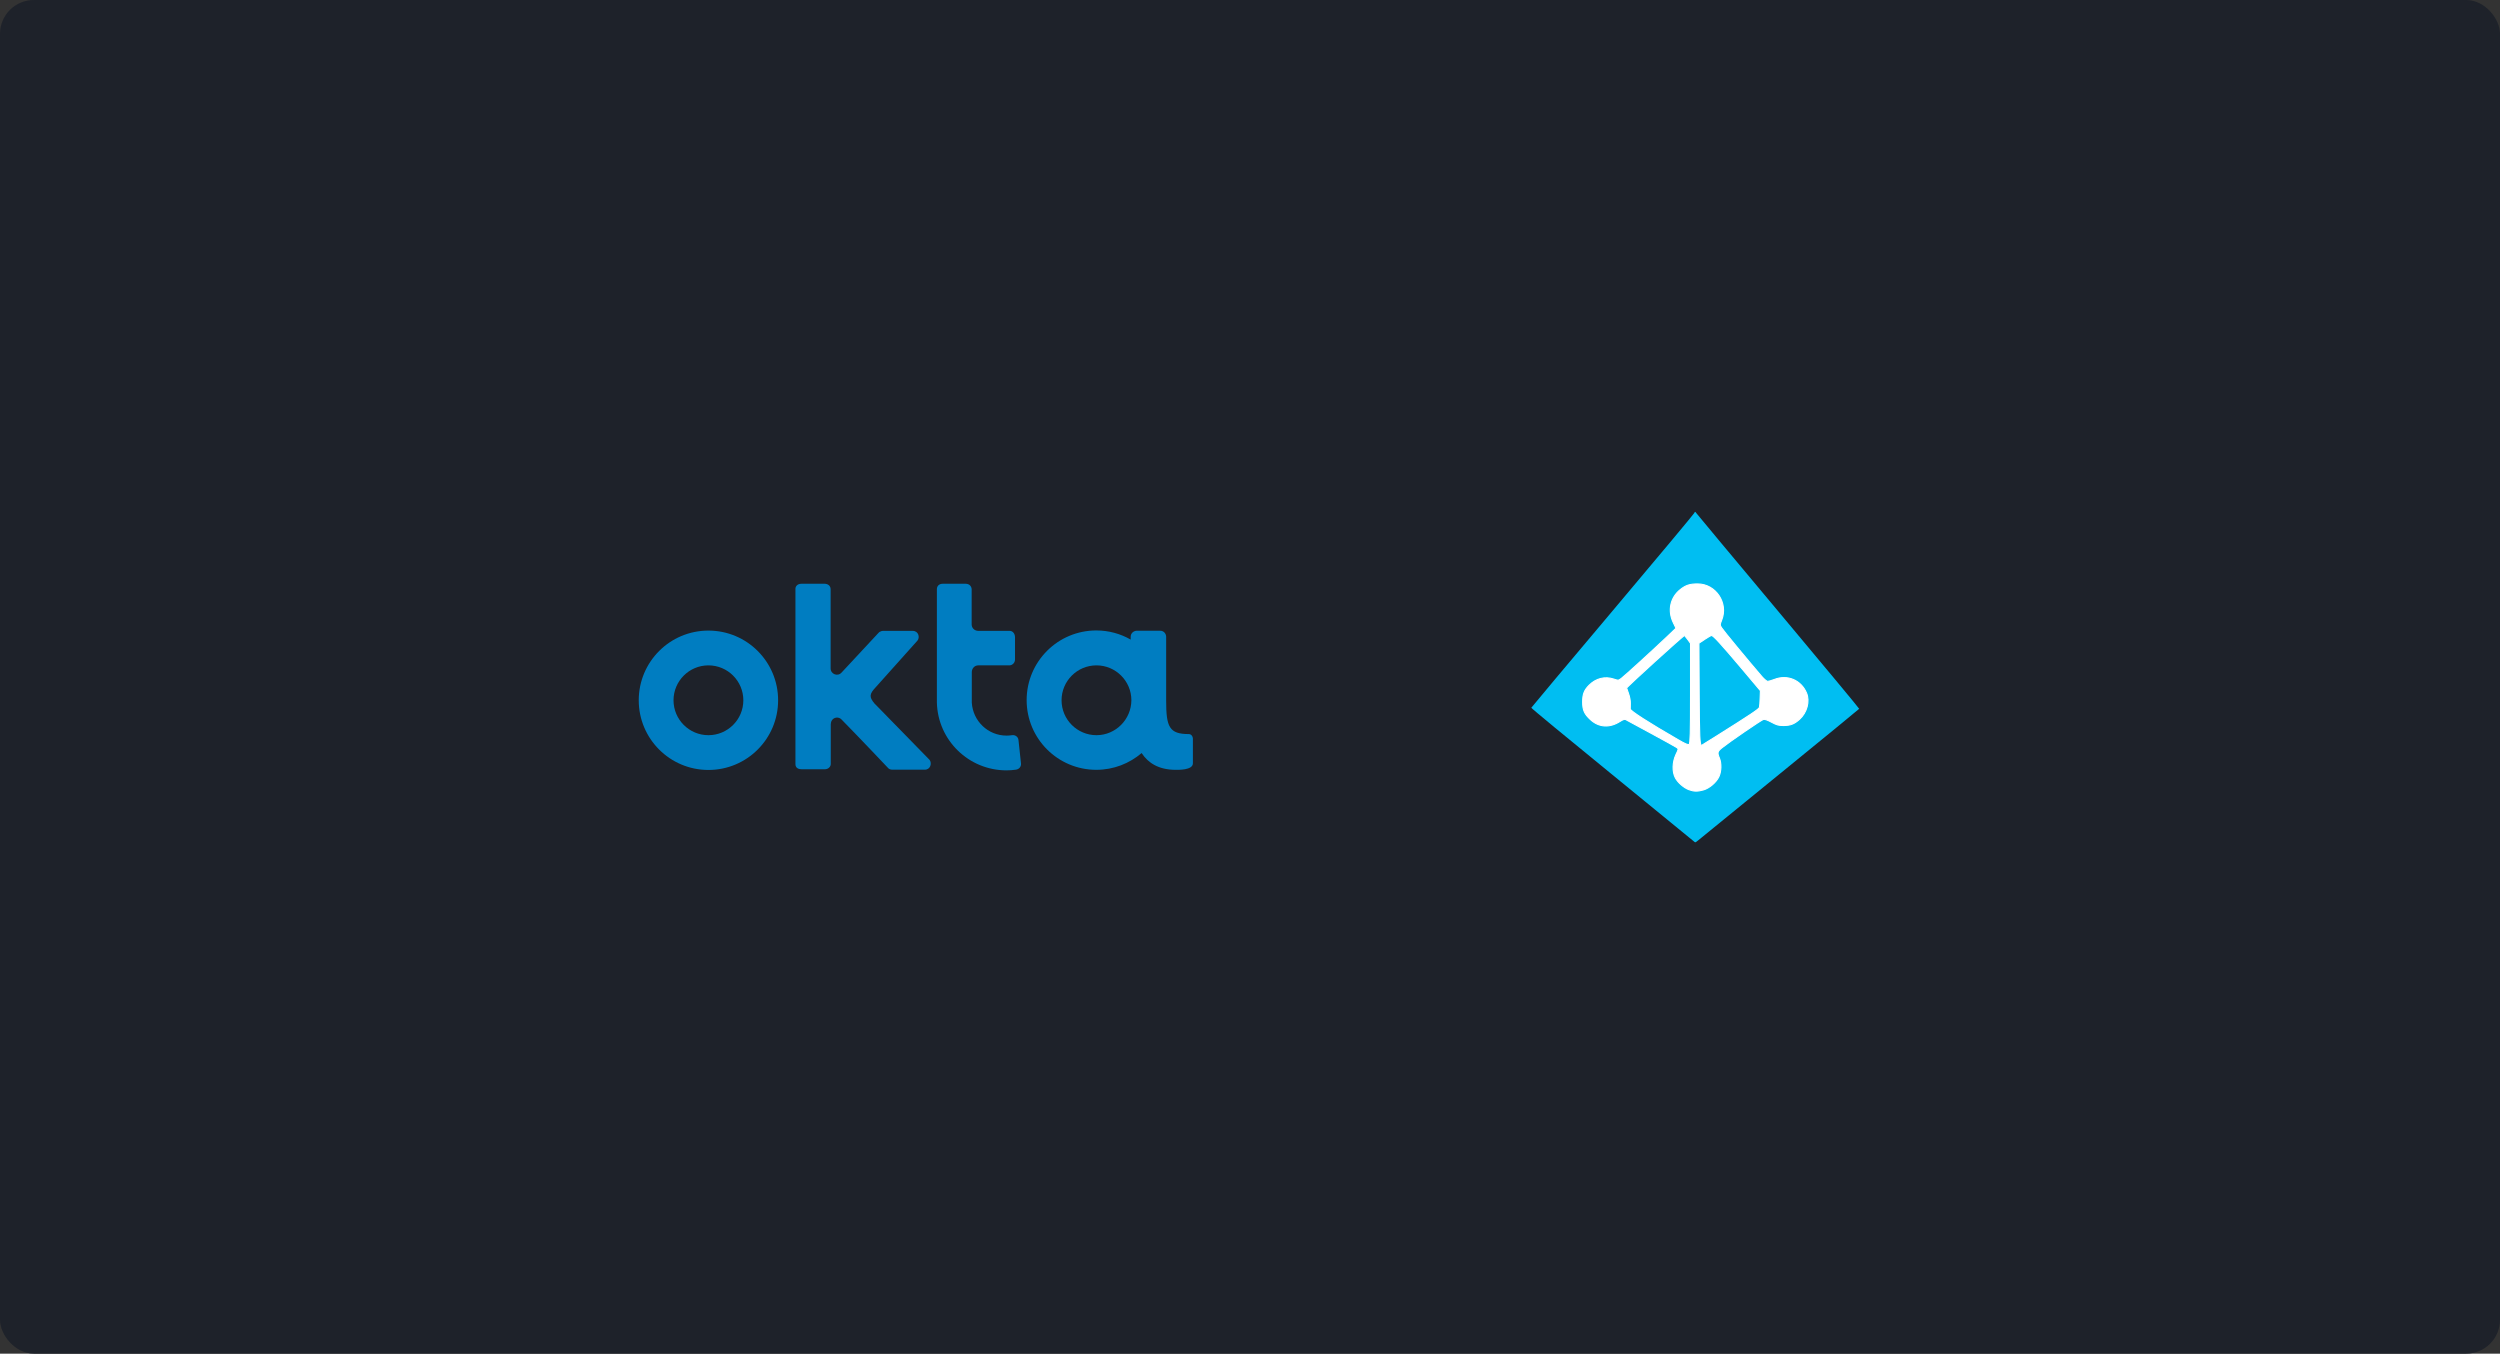 <?xml version="1.0" encoding="utf-8"?>
<svg xmlns="http://www.w3.org/2000/svg" width="591" height="320" viewBox="0 0 591 320" fill="none">
<rect x="0" y="0" width="591" height="320" fill="#333333" stroke="none"/>
<rect width="591" height="320" rx="8" fill="#1E222A"/>
<g clip-path="url(#clip0_2609_7706)">
<path d="M167.473 149.071C158.369 149.071 151 156.44 151 165.545C151 174.649 158.369 182.018 167.473 182.018C176.578 182.018 183.946 174.649 183.946 165.545C183.946 156.44 176.578 149.071 167.473 149.071ZM167.473 173.798C162.921 173.798 159.22 170.097 159.22 165.545C159.22 160.992 162.921 157.292 167.473 157.292C172.025 157.292 175.726 160.992 175.726 165.545C175.726 170.097 172.025 173.798 167.473 173.798Z" fill="#007DC1"/>
<path d="M196.425 171.079C196.425 169.769 197.997 169.147 198.914 170.064C203.041 174.256 209.853 181.461 209.885 181.494C209.984 181.592 210.082 181.756 210.475 181.887C210.639 181.952 210.901 181.952 211.195 181.952H218.63C219.972 181.952 220.365 180.413 219.743 179.627L207.429 167.018L206.774 166.363C205.366 164.693 205.53 164.038 207.134 162.335L216.894 151.429C217.516 150.643 217.123 149.137 215.748 149.137H209.001C208.739 149.137 208.543 149.137 208.346 149.202C207.953 149.333 207.789 149.464 207.691 149.595C207.658 149.628 202.255 155.458 198.914 159.027C197.997 160.01 196.36 159.355 196.36 158.012V139.312C196.36 138.362 195.574 138.002 194.951 138.002H189.449C188.5 138.002 188.041 138.624 188.041 139.181V180.642C188.041 181.592 188.827 181.854 189.482 181.854H194.984C195.836 181.854 196.392 181.232 196.392 180.61V180.184V171.079H196.425Z" fill="#007DC1"/>
<path d="M241.358 180.446L240.768 174.944C240.703 174.191 239.982 173.667 239.229 173.798C238.803 173.863 238.378 173.896 237.952 173.896C233.563 173.896 229.994 170.457 229.732 166.101C229.732 165.97 229.732 165.807 229.732 165.643V158.896C229.732 158.012 230.387 157.292 231.271 157.292H238.64C239.164 157.292 239.95 156.833 239.95 155.883V150.676C239.95 149.661 239.295 149.137 238.705 149.137H231.271C230.419 149.137 229.732 148.515 229.699 147.663V139.312C229.699 138.788 229.306 138.002 228.291 138.002H222.821C222.134 138.002 221.479 138.428 221.479 139.279C221.479 139.279 221.479 165.97 221.479 166.101C221.708 175.009 229.011 182.116 237.952 182.116C238.705 182.116 239.426 182.051 240.146 181.952C240.932 181.854 241.456 181.199 241.358 180.446Z" fill="#007DC1"/>
<path d="M281.049 173.536C276.399 173.536 275.678 171.865 275.678 165.61C275.678 165.577 275.678 165.577 275.678 165.545V150.512C275.678 149.988 275.285 149.104 274.237 149.104H268.735C268.048 149.104 267.294 149.661 267.294 150.512V151.2C264.904 149.825 262.12 149.039 259.172 149.039C250.068 149.039 242.699 156.407 242.699 165.512C242.699 174.616 250.068 181.985 259.172 181.985C263.266 181.985 267 180.479 269.882 178.022C271.421 180.38 273.91 181.952 277.807 181.985C278.462 181.985 281.999 182.116 281.999 180.446V174.584C281.999 174.092 281.606 173.536 281.049 173.536ZM259.205 173.798C254.653 173.798 250.952 170.097 250.952 165.545C250.952 160.992 254.653 157.292 259.205 157.292C263.757 157.292 267.458 160.992 267.458 165.545C267.425 170.097 263.725 173.798 259.205 173.798Z" fill="#007DC1"/>
</g>
<path d="M400.714 121C400.797 121 400.88 121.104 401.004 121.29C401.107 121.455 409.823 131.91 420.381 144.518C430.94 157.126 439.552 167.498 439.511 167.56C439.49 167.622 431.085 174.516 420.837 182.859C410.589 191.203 401.873 198.304 401.48 198.635C400.797 199.194 400.755 199.214 400.507 198.966C400.362 198.821 391.626 191.679 381.088 183.087C370.55 174.496 361.959 167.415 362 167.312C362.042 167.208 370.695 156.878 381.274 144.332C391.853 131.786 400.507 121.414 400.548 121.248C400.59 121.083 400.652 121 400.714 121Z" fill="#00BEF2"/>
<path d="M399.286 186.689C398.086 186.255 396.637 185.012 396.036 183.853C395.291 182.425 395.353 180.189 396.181 178.408C396.823 177.083 396.823 177.042 396.409 176.731C396.181 176.566 393.428 175.034 390.322 173.357C387.217 171.68 384.505 170.21 384.318 170.107C384.07 169.962 383.656 170.107 382.911 170.583C380.489 172.115 377.963 171.949 375.975 170.107C374.547 168.782 374.133 167.85 374.133 165.945C374.133 164.103 374.505 163.151 375.686 161.97C377.28 160.376 379.412 159.838 381.462 160.521C382.579 160.894 382.6 160.894 383.304 160.356C384.132 159.735 390.778 153.669 393.987 150.625L396.202 148.514L395.539 147.127C394.194 144.332 394.877 141.226 397.237 139.363C398.52 138.349 399.473 138.038 401.315 138.038C405.621 138.038 408.623 142.551 407.009 146.588C406.574 147.706 406.574 147.727 406.988 148.41C407.34 149.011 413.323 156.236 416.49 159.921C417.049 160.563 417.67 161.08 417.877 161.08C418.084 161.08 418.788 160.873 419.451 160.625C422.535 159.403 425.786 160.77 427.069 163.834C427.897 165.8 427.173 168.45 425.413 170.044C424.171 171.162 423.26 171.514 421.604 171.514C420.445 171.514 420.01 171.39 418.788 170.728C417.877 170.231 417.174 169.982 416.884 170.065C416.387 170.189 408.748 175.427 407.05 176.794C406.015 177.642 405.932 177.953 406.47 179.216C406.988 180.458 406.926 182.404 406.346 183.625C405.704 184.971 404.11 186.317 402.723 186.731C401.315 187.124 400.467 187.124 399.286 186.689ZM399.638 163.875V152.075L398.976 151.164C398.603 150.667 398.251 150.253 398.189 150.253C397.92 150.253 384.546 162.405 384.546 162.654C384.546 162.716 384.753 163.337 385.002 163.999C385.25 164.683 385.436 165.656 385.416 166.215C385.395 166.773 385.395 167.395 385.395 167.602C385.416 168.078 389.887 170.935 396.595 174.806C398.438 175.883 399.079 176.152 399.307 175.965C399.576 175.738 399.638 173.44 399.638 163.875ZM405.311 174.309C414.172 168.74 415.828 167.622 415.931 167.208C415.993 166.96 416.076 165.987 416.097 165.014L416.159 163.275L411.646 157.913C406.802 152.178 405.021 150.232 404.607 150.232C404.462 150.232 403.738 150.646 402.992 151.143L401.626 152.054L401.688 163.834C401.75 174.392 401.833 176.172 402.226 176.172C402.268 176.193 403.675 175.344 405.311 174.309Z" fill="white" stroke="white" stroke-width="0.256" stroke-linecap="round" stroke-linejoin="round"/>
<defs>
<clipPath id="clip0_2609_7706">
<rect width="131" height="44.114" fill="white" transform="translate(151 138.002)"/>
</clipPath>
</defs>
</svg>